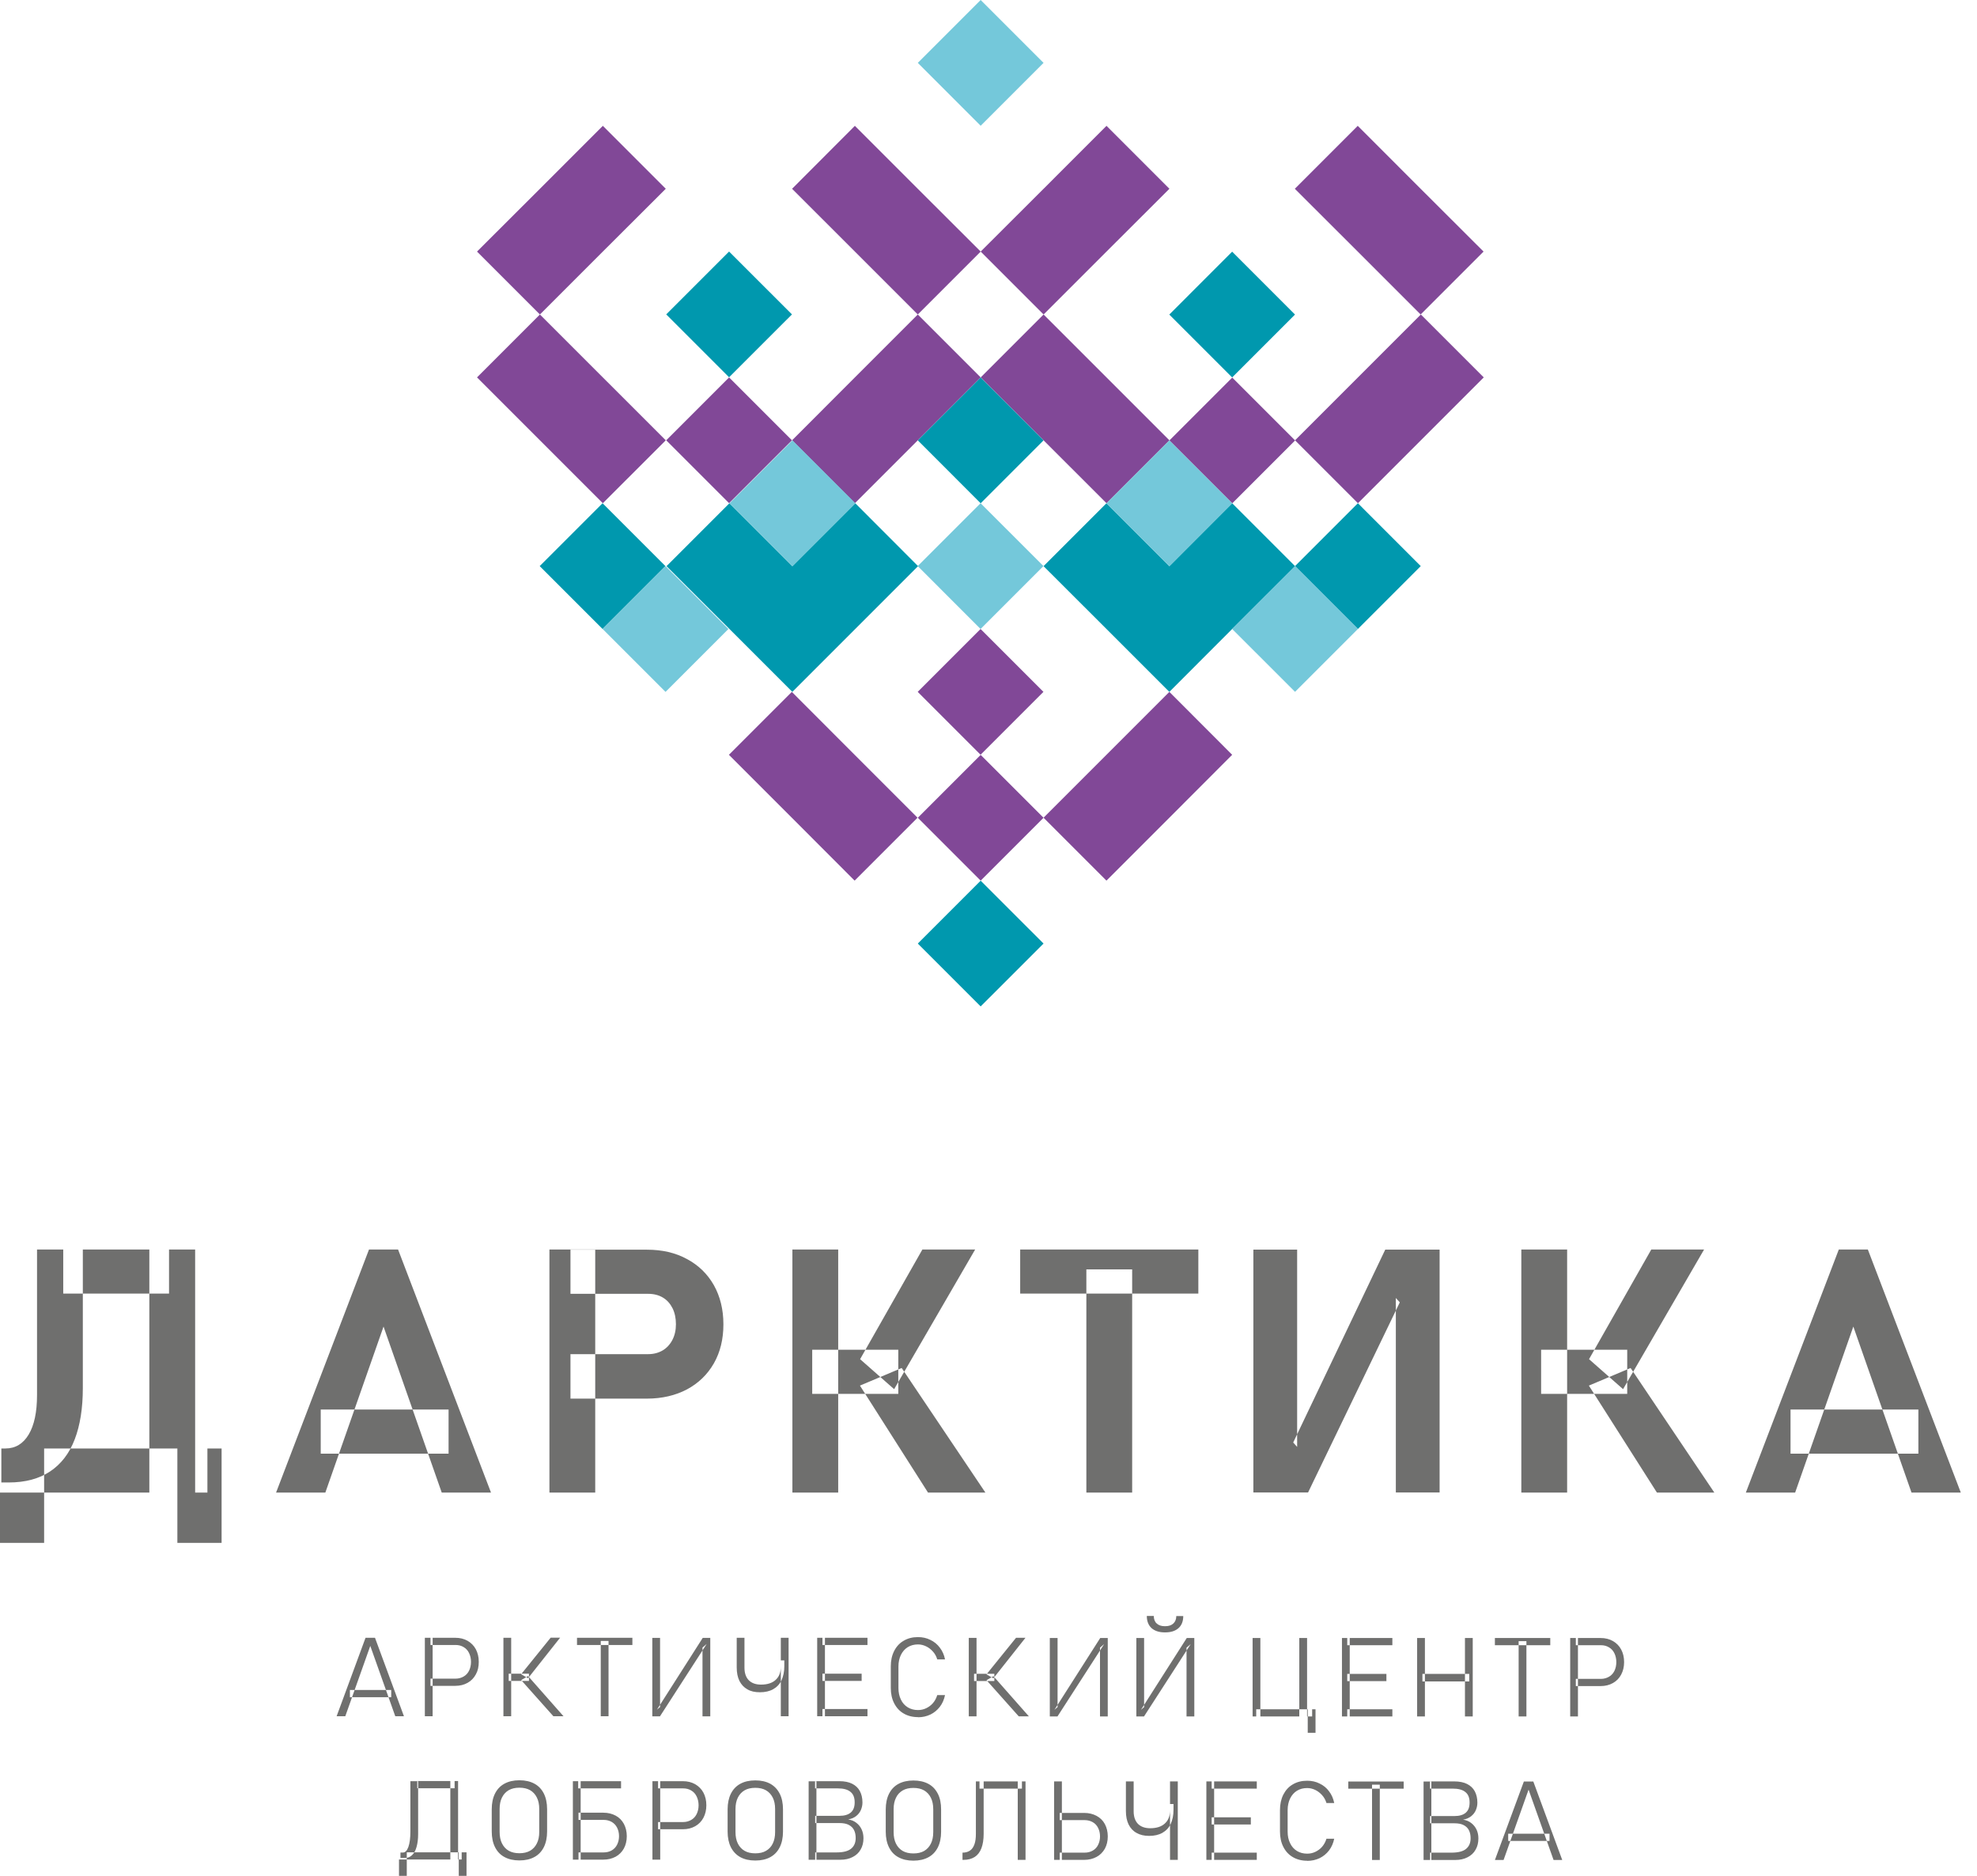 <?xml version="1.0" encoding="UTF-8"?> <svg xmlns="http://www.w3.org/2000/svg" width="78" height="74" viewBox="0 0 78 74" fill="none"> <path fill-rule="evenodd" clip-rule="evenodd" d="M33.728 14.888L36.21 12.406L38.692 14.888L36.21 17.37L33.728 19.852L31.25 17.37L33.728 14.888Z" fill="#814897"></path> <path fill-rule="evenodd" clip-rule="evenodd" d="M43.656 4.964L46.138 7.447L43.656 9.924L41.173 12.406L38.691 9.924L41.173 7.447L43.656 4.964Z" fill="#814897"></path> <path d="M38.691 1.32852e-05L36.211 2.48L38.691 4.961L41.172 2.48L38.691 1.32852e-05Z" fill="#74C8DA"></path> <path d="M28.765 14.889L26.285 17.37L28.765 19.85L31.246 17.37L28.765 14.889Z" fill="#814897"></path> <path d="M28.765 9.923L26.285 12.403L28.765 14.883L31.246 12.403L28.765 9.923Z" fill="#0098AE"></path> <path fill-rule="evenodd" clip-rule="evenodd" d="M21.302 17.37L23.784 19.852L26.267 17.37L23.784 14.888L21.302 12.406L18.82 14.888L21.302 17.37Z" fill="#814897"></path> <path fill-rule="evenodd" clip-rule="evenodd" d="M43.656 14.888L46.138 17.37L43.656 19.852L41.173 17.37L38.691 14.888L41.173 12.406L43.656 14.888Z" fill="#814897"></path> <path d="M48.617 14.895L46.137 17.375L48.617 19.855L51.097 17.375L48.617 14.895Z" fill="#814897"></path> <path d="M48.613 9.928L46.133 12.409L48.613 14.889L51.093 12.409L48.613 9.928Z" fill="#0098AE"></path> <path fill-rule="evenodd" clip-rule="evenodd" d="M53.576 14.888L56.058 12.406L58.54 14.888L56.058 17.37L53.576 19.852L51.094 17.37L53.576 14.888Z" fill="#814897"></path> <path d="M38.687 19.851L36.207 22.331L38.687 24.812L41.168 22.331L38.687 19.851Z" fill="#74C8DA"></path> <path d="M38.691 14.892L36.211 17.372L38.691 19.853L41.172 17.372L38.691 14.892Z" fill="#0098AE"></path> <path fill-rule="evenodd" clip-rule="evenodd" d="M48.614 19.852L51.096 22.334L48.614 24.812L46.136 27.294L43.654 24.812L41.172 22.334L43.654 19.852L46.136 22.334L48.614 19.852Z" fill="#0098AE"></path> <path fill-rule="evenodd" clip-rule="evenodd" d="M33.743 19.852L36.221 22.334L33.743 24.812L31.261 27.294L28.779 24.812L26.297 22.334L28.779 19.852L31.261 22.334L33.743 19.852Z" fill="#0098AE"></path> <path d="M53.574 19.851L51.094 22.332L53.574 24.812L56.054 22.332L53.574 19.851Z" fill="#0098AE"></path> <path d="M46.137 17.375L43.656 19.855L46.137 22.335L48.617 19.855L46.137 17.375Z" fill="#74C8DA"></path> <path d="M51.094 22.331L48.613 24.812L51.094 27.292L53.574 24.812L51.094 22.331Z" fill="#74C8DA"></path> <path d="M31.265 17.371L28.785 19.851L31.265 22.331L33.746 19.851L31.265 17.371Z" fill="#74C8DA"></path> <path fill-rule="evenodd" clip-rule="evenodd" d="M48.614 29.776L46.136 32.258L43.654 34.74L41.172 32.258L43.654 29.776L46.136 27.294L48.614 29.776Z" fill="#814897"></path> <path d="M38.687 24.813L36.207 27.293L38.687 29.774L41.168 27.293L38.687 24.813Z" fill="#814897"></path> <path d="M38.691 29.78L36.211 32.26L38.691 34.74L41.172 32.26L38.691 29.78Z" fill="#814897"></path> <path d="M38.691 34.742L36.211 37.222L38.691 39.702L41.172 37.222L38.691 34.742Z" fill="#0098AE"></path> <path fill-rule="evenodd" clip-rule="evenodd" d="M33.728 4.964L31.25 7.447L33.728 9.924L36.21 12.406L38.692 9.924L36.21 7.447L33.728 4.964Z" fill="#814897"></path> <path fill-rule="evenodd" clip-rule="evenodd" d="M53.568 4.964L51.086 7.447L53.568 9.924L56.05 12.406L58.532 9.924L56.05 7.447L53.568 4.964Z" fill="#814897"></path> <path fill-rule="evenodd" clip-rule="evenodd" d="M28.758 29.776L31.24 32.258L33.718 34.74L36.2 32.258L33.718 29.776L31.24 27.294L28.758 29.776Z" fill="#814897"></path> <path d="M23.773 19.852L21.293 22.332L23.773 24.812L26.254 22.332L23.773 19.852Z" fill="#0098AE"></path> <path d="M26.258 22.334L23.777 24.814L26.258 27.294L28.738 24.814L26.258 22.334Z" fill="#74C8DA"></path> <path fill-rule="evenodd" clip-rule="evenodd" d="M23.784 9.924L21.302 12.406L18.82 9.924L21.302 7.447L23.784 4.964L26.267 7.447L23.784 9.924Z" fill="#814897"></path> <path fill-rule="evenodd" clip-rule="evenodd" d="M0.053 57.141H0.213C0.608 57.141 0.915 56.954 1.132 56.59C1.35 56.226 1.461 55.707 1.461 55.036V49.291H3.268V54.756C3.268 55.551 3.161 56.226 2.948 56.781C2.735 57.336 2.411 57.758 1.976 58.047C1.545 58.335 0.999 58.482 0.342 58.482H0.053V57.136V57.141ZM0 57.141V60.866H1.741V57.141H0ZM0 57.141V58.881H8.183V57.141H0ZM6.998 57.141H8.743V60.866H6.998V57.141ZM5.892 49.291H7.699V58.881H5.892V49.291ZM2.495 49.291V51.031H6.669V49.291H2.491H2.495ZM14.559 49.291H15.705L19.372 58.881H17.428L15.132 52.332L12.836 58.881H10.892L14.559 49.291ZM12.654 55.604V57.345H17.698V55.604H12.654ZM22.503 53.42H25.571C25.788 53.42 25.975 53.371 26.144 53.273C26.308 53.176 26.437 53.034 26.53 52.856C26.623 52.674 26.668 52.47 26.668 52.239C26.668 51.999 26.623 51.79 26.534 51.608C26.441 51.426 26.317 51.284 26.152 51.187C25.988 51.089 25.793 51.04 25.575 51.04H22.507V49.299H25.526C26.121 49.299 26.65 49.419 27.103 49.668C27.56 49.912 27.911 50.254 28.164 50.698C28.413 51.142 28.541 51.657 28.541 52.243C28.541 52.829 28.417 53.34 28.164 53.784C27.911 54.224 27.56 54.565 27.103 54.81C26.65 55.049 26.121 55.174 25.526 55.174H22.507V53.433L22.503 53.42ZM21.677 49.291V58.881H23.484V49.291H21.677ZM33.936 53.615L36.392 49.291H38.474L35.277 54.801L33.936 53.62V53.615ZM33.927 54.659L36.614 58.881H38.878L35.575 53.966L33.932 54.659H33.927ZM31.263 49.291H33.07V58.881H31.263V49.291ZM32.045 53.247V54.987H35.441V53.247H32.045ZM42.861 50.076H44.668V58.881H42.861V50.076ZM40.25 49.291V51.031H47.279V49.291H40.25ZM55.071 58.872V51.204L55.227 51.377L51.608 58.877H49.45V49.295H51.177V57.079L51.022 56.905L54.654 49.295H56.798V58.877H55.071V58.872ZM62.695 53.615L65.15 49.291H67.233L64.036 54.801L62.695 53.62V53.615ZM62.686 54.659L65.372 58.881H67.637L64.333 53.966L62.691 54.659H62.686ZM60.022 49.291H61.829V58.881H60.022V49.291ZM60.803 53.247V54.987H64.2V53.247H60.803ZM72.548 49.291H73.693L77.361 58.881H75.416L73.121 52.332L70.825 58.881H68.88L72.548 49.291ZM70.643 55.604V57.345H75.687V55.604H70.643Z" fill="#6F6F6E"></path> <path fill-rule="evenodd" clip-rule="evenodd" d="M59.504 72.339H61.134V72.624H59.504V72.339ZM60.122 70.279L58.98 73.374H59.322L60.308 70.599L61.294 73.374H61.636L60.495 70.279H60.126H60.122ZM56.165 70.279H56.472V73.374H56.165V70.279ZM56.423 73.09V73.374H57.422C57.604 73.374 57.764 73.338 57.901 73.267C58.039 73.196 58.146 73.099 58.217 72.97C58.292 72.841 58.328 72.695 58.328 72.526C58.328 72.397 58.306 72.286 58.257 72.18C58.208 72.073 58.137 71.989 58.048 71.918C57.959 71.847 57.848 71.802 57.724 71.784C57.848 71.762 57.955 71.718 58.039 71.651C58.123 71.585 58.186 71.505 58.226 71.411C58.266 71.318 58.288 71.221 58.288 71.114C58.288 70.941 58.252 70.79 58.186 70.665C58.119 70.541 58.017 70.444 57.884 70.377C57.751 70.31 57.582 70.275 57.382 70.275H56.419V70.559H57.315C57.537 70.559 57.706 70.603 57.817 70.697C57.928 70.785 57.981 70.923 57.981 71.109C57.981 71.287 57.933 71.42 57.83 71.509C57.728 71.598 57.577 71.642 57.377 71.642H56.423V71.927H57.377C57.529 71.927 57.653 71.949 57.746 71.998C57.839 72.046 57.91 72.113 57.955 72.202C57.999 72.291 58.021 72.393 58.021 72.517C58.021 72.704 57.959 72.841 57.839 72.939C57.719 73.037 57.529 73.085 57.267 73.085H56.419L56.423 73.09ZM53.195 70.279H55.38V70.563H53.195V70.279ZM54.132 70.403V73.374H54.438V70.403H54.132ZM51.574 73.405C51.361 73.405 51.17 73.356 51.01 73.263C50.846 73.17 50.722 73.032 50.633 72.859C50.544 72.686 50.5 72.481 50.5 72.251V71.403C50.5 71.172 50.544 70.972 50.633 70.794C50.722 70.621 50.846 70.483 51.01 70.39C51.175 70.293 51.361 70.248 51.574 70.248C51.752 70.248 51.916 70.284 52.063 70.359C52.214 70.43 52.338 70.532 52.436 70.665C52.538 70.799 52.604 70.95 52.64 71.127H52.334C52.298 71.012 52.245 70.91 52.165 70.821C52.085 70.732 51.996 70.661 51.894 70.612C51.792 70.563 51.685 70.537 51.574 70.537C51.419 70.537 51.286 70.572 51.17 70.643C51.055 70.714 50.966 70.816 50.899 70.95C50.837 71.078 50.802 71.234 50.802 71.407V72.255C50.802 72.428 50.833 72.579 50.899 72.712C50.962 72.846 51.055 72.948 51.17 73.019C51.286 73.09 51.423 73.125 51.574 73.125C51.685 73.125 51.792 73.103 51.894 73.054C51.996 73.005 52.089 72.939 52.165 72.85C52.24 72.761 52.298 72.655 52.334 72.535H52.64C52.604 72.708 52.538 72.863 52.436 72.997C52.334 73.13 52.209 73.232 52.063 73.303C51.912 73.374 51.752 73.409 51.574 73.409V73.405ZM47.805 70.275H49.585V70.559H47.805V70.275ZM47.805 71.691H49.35V71.975H47.805V71.691ZM47.805 73.085H49.585V73.37H47.805V73.085ZM47.596 70.275V73.37H47.902V70.275H47.596ZM45.336 72.424C45.141 72.424 44.976 72.384 44.843 72.308C44.705 72.233 44.603 72.122 44.528 71.975C44.457 71.829 44.421 71.651 44.421 71.442V70.275H44.727V71.456C44.727 71.669 44.785 71.833 44.896 71.949C45.012 72.064 45.172 72.122 45.38 72.122C45.629 72.122 45.824 72.06 45.958 71.935C46.095 71.811 46.162 71.638 46.162 71.411V71.167H46.299V71.398C46.299 71.616 46.259 71.798 46.188 71.953C46.113 72.109 46.002 72.224 45.86 72.304C45.718 72.384 45.54 72.424 45.34 72.424H45.336ZM46.162 70.275V73.37H46.468V70.275H46.162ZM41.588 70.275H41.895V73.37H41.588V70.275ZM41.81 73.085V73.37H42.774C42.96 73.37 43.12 73.33 43.262 73.254C43.404 73.179 43.511 73.068 43.591 72.93C43.666 72.792 43.706 72.628 43.706 72.446C43.706 72.26 43.666 72.1 43.591 71.958C43.515 71.816 43.404 71.709 43.262 71.633C43.12 71.558 42.96 71.518 42.774 71.518H41.81V71.802H42.792C42.911 71.802 43.018 71.829 43.111 71.882C43.205 71.935 43.276 72.011 43.324 72.109C43.373 72.206 43.4 72.317 43.4 72.446C43.4 72.57 43.373 72.681 43.324 72.779C43.276 72.877 43.205 72.952 43.111 73.005C43.018 73.059 42.911 73.085 42.792 73.085H41.81ZM38.645 70.275H40.319V70.559H38.645V70.275ZM40.154 70.275V73.37H40.461V70.275H40.154ZM37.974 73.085V73.37H38.014C38.192 73.37 38.338 73.33 38.458 73.254C38.574 73.179 38.662 73.063 38.72 72.912C38.778 72.761 38.809 72.57 38.809 72.339V70.275H38.502V72.344C38.502 72.508 38.485 72.646 38.445 72.757C38.405 72.868 38.347 72.952 38.267 73.005C38.187 73.059 38.09 73.085 37.974 73.085ZM36.038 73.116C36.202 73.116 36.344 73.085 36.46 73.019C36.575 72.952 36.664 72.855 36.726 72.73C36.788 72.606 36.82 72.455 36.82 72.277V71.371C36.82 71.194 36.788 71.043 36.726 70.919C36.664 70.794 36.575 70.697 36.46 70.63C36.344 70.563 36.202 70.532 36.038 70.532C35.874 70.532 35.732 70.563 35.616 70.63C35.501 70.697 35.408 70.794 35.35 70.919C35.288 71.043 35.257 71.194 35.257 71.371V72.277C35.257 72.455 35.288 72.606 35.35 72.73C35.412 72.855 35.501 72.952 35.616 73.019C35.732 73.085 35.874 73.116 36.038 73.116ZM36.038 73.401C35.807 73.401 35.612 73.356 35.448 73.267C35.283 73.179 35.163 73.05 35.075 72.877C34.99 72.708 34.946 72.499 34.946 72.26V71.38C34.946 71.141 34.99 70.932 35.075 70.763C35.159 70.594 35.283 70.461 35.448 70.372C35.612 70.284 35.807 70.239 36.038 70.239C36.269 70.239 36.464 70.284 36.629 70.372C36.793 70.461 36.913 70.59 37.002 70.763C37.09 70.936 37.13 71.141 37.13 71.38V72.26C37.13 72.499 37.086 72.708 37.002 72.877C36.917 73.045 36.793 73.179 36.629 73.267C36.464 73.356 36.269 73.401 36.038 73.401ZM31.904 70.27H32.211V73.365H31.904V70.27ZM32.162 73.081V73.365H33.161C33.343 73.365 33.503 73.33 33.641 73.258C33.778 73.188 33.885 73.09 33.956 72.961C34.031 72.832 34.067 72.686 34.067 72.517C34.067 72.388 34.044 72.277 33.996 72.171C33.947 72.064 33.88 71.98 33.787 71.909C33.698 71.838 33.587 71.793 33.463 71.775C33.587 71.753 33.694 71.709 33.778 71.642C33.862 71.576 33.925 71.496 33.965 71.403C34.005 71.309 34.027 71.212 34.027 71.105C34.027 70.932 33.991 70.781 33.925 70.657C33.858 70.532 33.756 70.435 33.623 70.368C33.489 70.301 33.321 70.266 33.121 70.266H32.157V70.55H33.054C33.276 70.55 33.445 70.594 33.556 70.688C33.667 70.776 33.72 70.914 33.72 71.101C33.72 71.278 33.672 71.411 33.569 71.5C33.467 71.589 33.316 71.633 33.117 71.633H32.162V71.918H33.117C33.267 71.918 33.392 71.94 33.485 71.989C33.578 72.037 33.649 72.104 33.694 72.193C33.738 72.282 33.76 72.384 33.76 72.508C33.76 72.695 33.698 72.832 33.578 72.93C33.458 73.028 33.267 73.076 33.005 73.076H32.157L32.162 73.081ZM29.8 73.112C29.964 73.112 30.106 73.081 30.221 73.014C30.337 72.948 30.43 72.85 30.488 72.726C30.55 72.601 30.581 72.45 30.581 72.273V71.367C30.581 71.189 30.55 71.038 30.488 70.914C30.426 70.79 30.337 70.692 30.221 70.626C30.106 70.559 29.964 70.528 29.8 70.528C29.635 70.528 29.493 70.559 29.378 70.626C29.262 70.692 29.174 70.79 29.111 70.914C29.049 71.038 29.018 71.189 29.018 71.367V72.273C29.018 72.45 29.049 72.601 29.111 72.726C29.174 72.85 29.262 72.948 29.378 73.014C29.493 73.081 29.635 73.112 29.8 73.112ZM29.8 73.396C29.569 73.396 29.373 73.352 29.209 73.263C29.049 73.174 28.925 73.045 28.836 72.872C28.752 72.704 28.707 72.495 28.707 72.255V71.376C28.707 71.136 28.752 70.927 28.836 70.759C28.921 70.59 29.045 70.457 29.209 70.368C29.373 70.279 29.569 70.235 29.8 70.235C30.031 70.235 30.226 70.279 30.39 70.368C30.55 70.457 30.674 70.586 30.763 70.759C30.848 70.927 30.892 71.136 30.892 71.376V72.255C30.892 72.495 30.848 72.704 30.763 72.872C30.679 73.041 30.555 73.174 30.39 73.263C30.226 73.352 30.031 73.396 29.8 73.396ZM25.741 70.266H26.048V73.361H25.741V70.266ZM25.963 71.878V72.162H26.94C27.127 72.162 27.287 72.122 27.429 72.042C27.571 71.962 27.677 71.851 27.753 71.709C27.828 71.567 27.868 71.403 27.868 71.216C27.868 71.025 27.828 70.861 27.753 70.719C27.677 70.577 27.566 70.466 27.429 70.386C27.287 70.306 27.127 70.266 26.94 70.266H25.963V70.55H26.954C27.073 70.55 27.18 70.577 27.273 70.634C27.366 70.688 27.438 70.768 27.486 70.87C27.535 70.972 27.562 71.087 27.562 71.216C27.562 71.345 27.535 71.46 27.486 71.562C27.438 71.66 27.366 71.74 27.273 71.793C27.18 71.847 27.073 71.878 26.954 71.878H25.963ZM22.811 70.266H24.503V70.55H22.811V70.266ZM22.602 70.266V73.361H22.909V70.266H22.602ZM22.824 73.076H23.814C23.934 73.076 24.041 73.05 24.134 72.997C24.227 72.943 24.298 72.868 24.347 72.77C24.396 72.672 24.423 72.561 24.423 72.437C24.423 72.308 24.396 72.197 24.347 72.1C24.298 72.002 24.227 71.927 24.134 71.873C24.041 71.82 23.934 71.793 23.814 71.793H22.824V71.509H23.801C23.988 71.509 24.147 71.549 24.29 71.625C24.432 71.7 24.538 71.811 24.614 71.949C24.689 72.091 24.729 72.251 24.729 72.437C24.729 72.619 24.689 72.783 24.614 72.921C24.538 73.059 24.427 73.17 24.29 73.245C24.147 73.321 23.988 73.361 23.801 73.361H22.824V73.076ZM20.493 73.108C20.657 73.108 20.799 73.076 20.915 73.01C21.03 72.943 21.119 72.846 21.181 72.721C21.244 72.597 21.275 72.446 21.275 72.268V71.363C21.275 71.185 21.244 71.034 21.181 70.91C21.119 70.785 21.03 70.688 20.915 70.621C20.799 70.555 20.657 70.523 20.493 70.523C20.329 70.523 20.187 70.555 20.071 70.621C19.956 70.688 19.867 70.785 19.805 70.91C19.743 71.034 19.712 71.185 19.712 71.363V72.268C19.712 72.446 19.743 72.597 19.805 72.721C19.867 72.846 19.956 72.943 20.071 73.01C20.187 73.076 20.329 73.108 20.493 73.108ZM20.493 73.392C20.262 73.392 20.067 73.347 19.903 73.258C19.738 73.17 19.618 73.041 19.53 72.868C19.445 72.699 19.401 72.49 19.401 72.251V71.371C19.401 71.132 19.445 70.923 19.53 70.754C19.614 70.586 19.738 70.452 19.903 70.364C20.067 70.275 20.262 70.23 20.493 70.23C20.724 70.23 20.919 70.275 21.084 70.364C21.248 70.452 21.368 70.581 21.457 70.754C21.541 70.923 21.585 71.132 21.585 71.371V72.251C21.585 72.49 21.541 72.699 21.457 72.868C21.372 73.037 21.248 73.17 21.084 73.258C20.919 73.347 20.724 73.392 20.493 73.392ZM16.462 70.261H17.936V70.546H16.462V70.261ZM17.767 70.261V73.356H18.073V70.261H17.767ZM18.1 73.072H18.406V74H18.1V73.072ZM15.742 73.072H18.215V73.356H15.742V73.072ZM15.742 73.072V74H16.049V73.072H15.742ZM15.8 73.072V73.294H15.977C16.088 73.294 16.182 73.258 16.257 73.183C16.337 73.108 16.395 73.001 16.435 72.859C16.475 72.717 16.497 72.548 16.497 72.348V70.266H16.191V72.251C16.191 72.513 16.164 72.717 16.111 72.863C16.057 73.01 15.986 73.081 15.893 73.081H15.8V73.072Z" fill="#6F6F6E"></path> <path fill-rule="evenodd" clip-rule="evenodd" d="M61.95 64.618H62.256V67.713H61.95V64.618ZM62.172 66.23V66.514H63.149C63.335 66.514 63.495 66.474 63.637 66.394C63.779 66.314 63.886 66.203 63.961 66.061C64.037 65.919 64.077 65.755 64.077 65.568C64.077 65.377 64.037 65.213 63.961 65.071C63.886 64.929 63.775 64.818 63.637 64.738C63.495 64.658 63.335 64.618 63.149 64.618H62.172V64.902H63.162C63.282 64.902 63.388 64.929 63.482 64.987C63.575 65.04 63.646 65.12 63.695 65.222C63.744 65.324 63.77 65.439 63.77 65.568C63.77 65.697 63.744 65.812 63.695 65.915C63.646 66.012 63.575 66.092 63.482 66.145C63.388 66.199 63.282 66.23 63.162 66.23H62.172ZM58.979 64.618H61.164V64.902H58.979V64.618ZM59.916 64.742V67.713H60.223V64.742H59.916ZM56.12 66.034H57.967V66.332H56.12V66.034ZM55.911 64.618V67.713H56.218V64.618H55.911ZM57.798 64.618V67.713H58.105V64.618H57.798ZM53.154 64.618H54.934V64.902H53.154V64.618ZM53.154 66.034H54.699V66.319H53.154V66.034ZM53.154 67.429H54.934V67.713H53.154V67.429ZM52.945 64.618V67.713H53.252V64.618H52.945ZM49.42 64.618H49.726V67.713H49.42V64.618ZM51.595 67.429H51.902V68.357H51.595V67.429ZM49.562 67.429V67.713H51.769V67.429H49.562ZM51.262 64.618H51.569V67.713H51.262V64.618ZM46.684 63.748C46.684 63.956 46.622 64.116 46.498 64.227C46.374 64.338 46.201 64.396 45.974 64.396H45.956C45.73 64.396 45.557 64.338 45.432 64.227C45.308 64.112 45.246 63.952 45.246 63.748H45.521C45.521 63.876 45.561 63.979 45.637 64.045C45.712 64.116 45.819 64.152 45.956 64.152H45.974C46.112 64.152 46.218 64.116 46.294 64.045C46.369 63.974 46.409 63.876 46.409 63.752H46.684V63.748ZM46.813 67.708V65L46.978 64.858L45.135 67.713H44.833V64.618H45.139V67.344L45.015 67.451L46.822 64.618H47.12V67.713H46.813V67.708ZM43.399 67.708V65L43.563 64.858L41.721 67.713H41.419V64.618H41.725V67.344L41.601 67.451L43.408 64.618H43.705V67.713H43.399V67.708ZM38.43 66.03H39.23V66.314H38.43V66.03ZM38.222 64.614V67.708H38.528V64.614H38.222ZM38.923 66.283L40.193 67.708H40.593L39.194 66.123L38.923 66.283ZM38.923 66.052L39.194 66.207L40.459 64.609H40.087L38.923 66.048V66.052ZM36.219 67.739C36.006 67.739 35.815 67.691 35.655 67.597C35.491 67.504 35.367 67.366 35.278 67.193C35.189 67.02 35.145 66.816 35.145 66.585V65.737C35.145 65.506 35.189 65.306 35.278 65.129C35.367 64.955 35.491 64.818 35.655 64.725C35.819 64.627 36.006 64.582 36.219 64.582C36.397 64.582 36.561 64.618 36.708 64.693C36.858 64.764 36.983 64.867 37.081 65C37.183 65.133 37.249 65.284 37.285 65.462H36.978C36.943 65.346 36.89 65.244 36.81 65.155C36.73 65.066 36.641 64.995 36.539 64.947C36.437 64.898 36.33 64.871 36.219 64.871C36.064 64.871 35.931 64.907 35.815 64.978C35.7 65.049 35.611 65.151 35.544 65.284C35.482 65.413 35.447 65.568 35.447 65.741V66.589C35.447 66.763 35.478 66.913 35.544 67.047C35.606 67.18 35.7 67.282 35.815 67.353C35.931 67.424 36.068 67.46 36.219 67.46C36.33 67.46 36.437 67.437 36.539 67.389C36.641 67.34 36.734 67.273 36.81 67.184C36.885 67.096 36.943 66.989 36.978 66.869H37.285C37.249 67.042 37.183 67.198 37.081 67.331C36.978 67.464 36.854 67.566 36.708 67.637C36.556 67.708 36.397 67.744 36.219 67.744V67.739ZM32.449 64.609H34.225V64.893H32.449V64.609ZM32.449 66.025H33.995V66.31H32.449V66.025ZM32.449 67.42H34.225V67.704H32.449V67.42ZM32.241 64.609V67.704H32.547V64.609H32.241ZM29.981 66.758C29.785 66.758 29.621 66.723 29.488 66.643C29.35 66.567 29.248 66.456 29.173 66.31C29.102 66.163 29.066 65.986 29.066 65.777V64.609H29.372V65.79C29.372 66.003 29.43 66.168 29.541 66.283C29.657 66.398 29.816 66.456 30.025 66.456C30.274 66.456 30.469 66.394 30.602 66.27C30.74 66.145 30.806 65.972 30.806 65.746V65.501H30.944V65.732C30.944 65.95 30.904 66.132 30.833 66.287C30.758 66.443 30.647 66.558 30.505 66.638C30.363 66.718 30.185 66.758 29.985 66.758H29.981ZM30.806 64.609V67.704H31.113V64.609H30.806ZM27.716 67.704V64.995L27.881 64.853L26.038 67.708H25.736V64.614H26.042V67.34L25.918 67.446L27.725 64.614H28.023V67.708H27.716V67.704ZM22.765 64.609H24.95V64.893H22.765V64.609ZM23.702 64.733V67.704H24.009V64.733H23.702ZM20.07 66.025H20.869V66.31H20.07V66.025ZM19.862 64.609V67.704H20.168V64.609H19.862ZM20.563 66.279L21.833 67.704H22.233L20.834 66.119L20.563 66.279ZM20.563 66.048L20.834 66.203L22.099 64.605H21.726L20.563 66.043V66.048ZM16.762 64.609H17.069V67.704H16.762V64.609ZM16.984 66.221V66.505H17.961C18.148 66.505 18.308 66.465 18.45 66.385C18.592 66.305 18.698 66.194 18.774 66.052C18.854 65.91 18.889 65.746 18.889 65.559C18.889 65.368 18.849 65.204 18.774 65.062C18.698 64.92 18.587 64.809 18.45 64.729C18.308 64.649 18.148 64.609 17.961 64.609H16.984V64.893H17.974C18.094 64.893 18.201 64.92 18.294 64.978C18.387 65.031 18.459 65.111 18.507 65.213C18.556 65.315 18.583 65.43 18.583 65.559C18.583 65.688 18.556 65.803 18.507 65.906C18.459 66.003 18.387 66.083 18.294 66.136C18.201 66.19 18.094 66.221 17.974 66.221H16.984ZM13.805 66.669H15.435V66.954H13.805V66.669ZM14.422 64.609L13.281 67.704H13.623L14.609 64.929L15.595 67.704H15.937L14.795 64.609H14.427H14.422Z" fill="#6F6F6E"></path> </svg> 